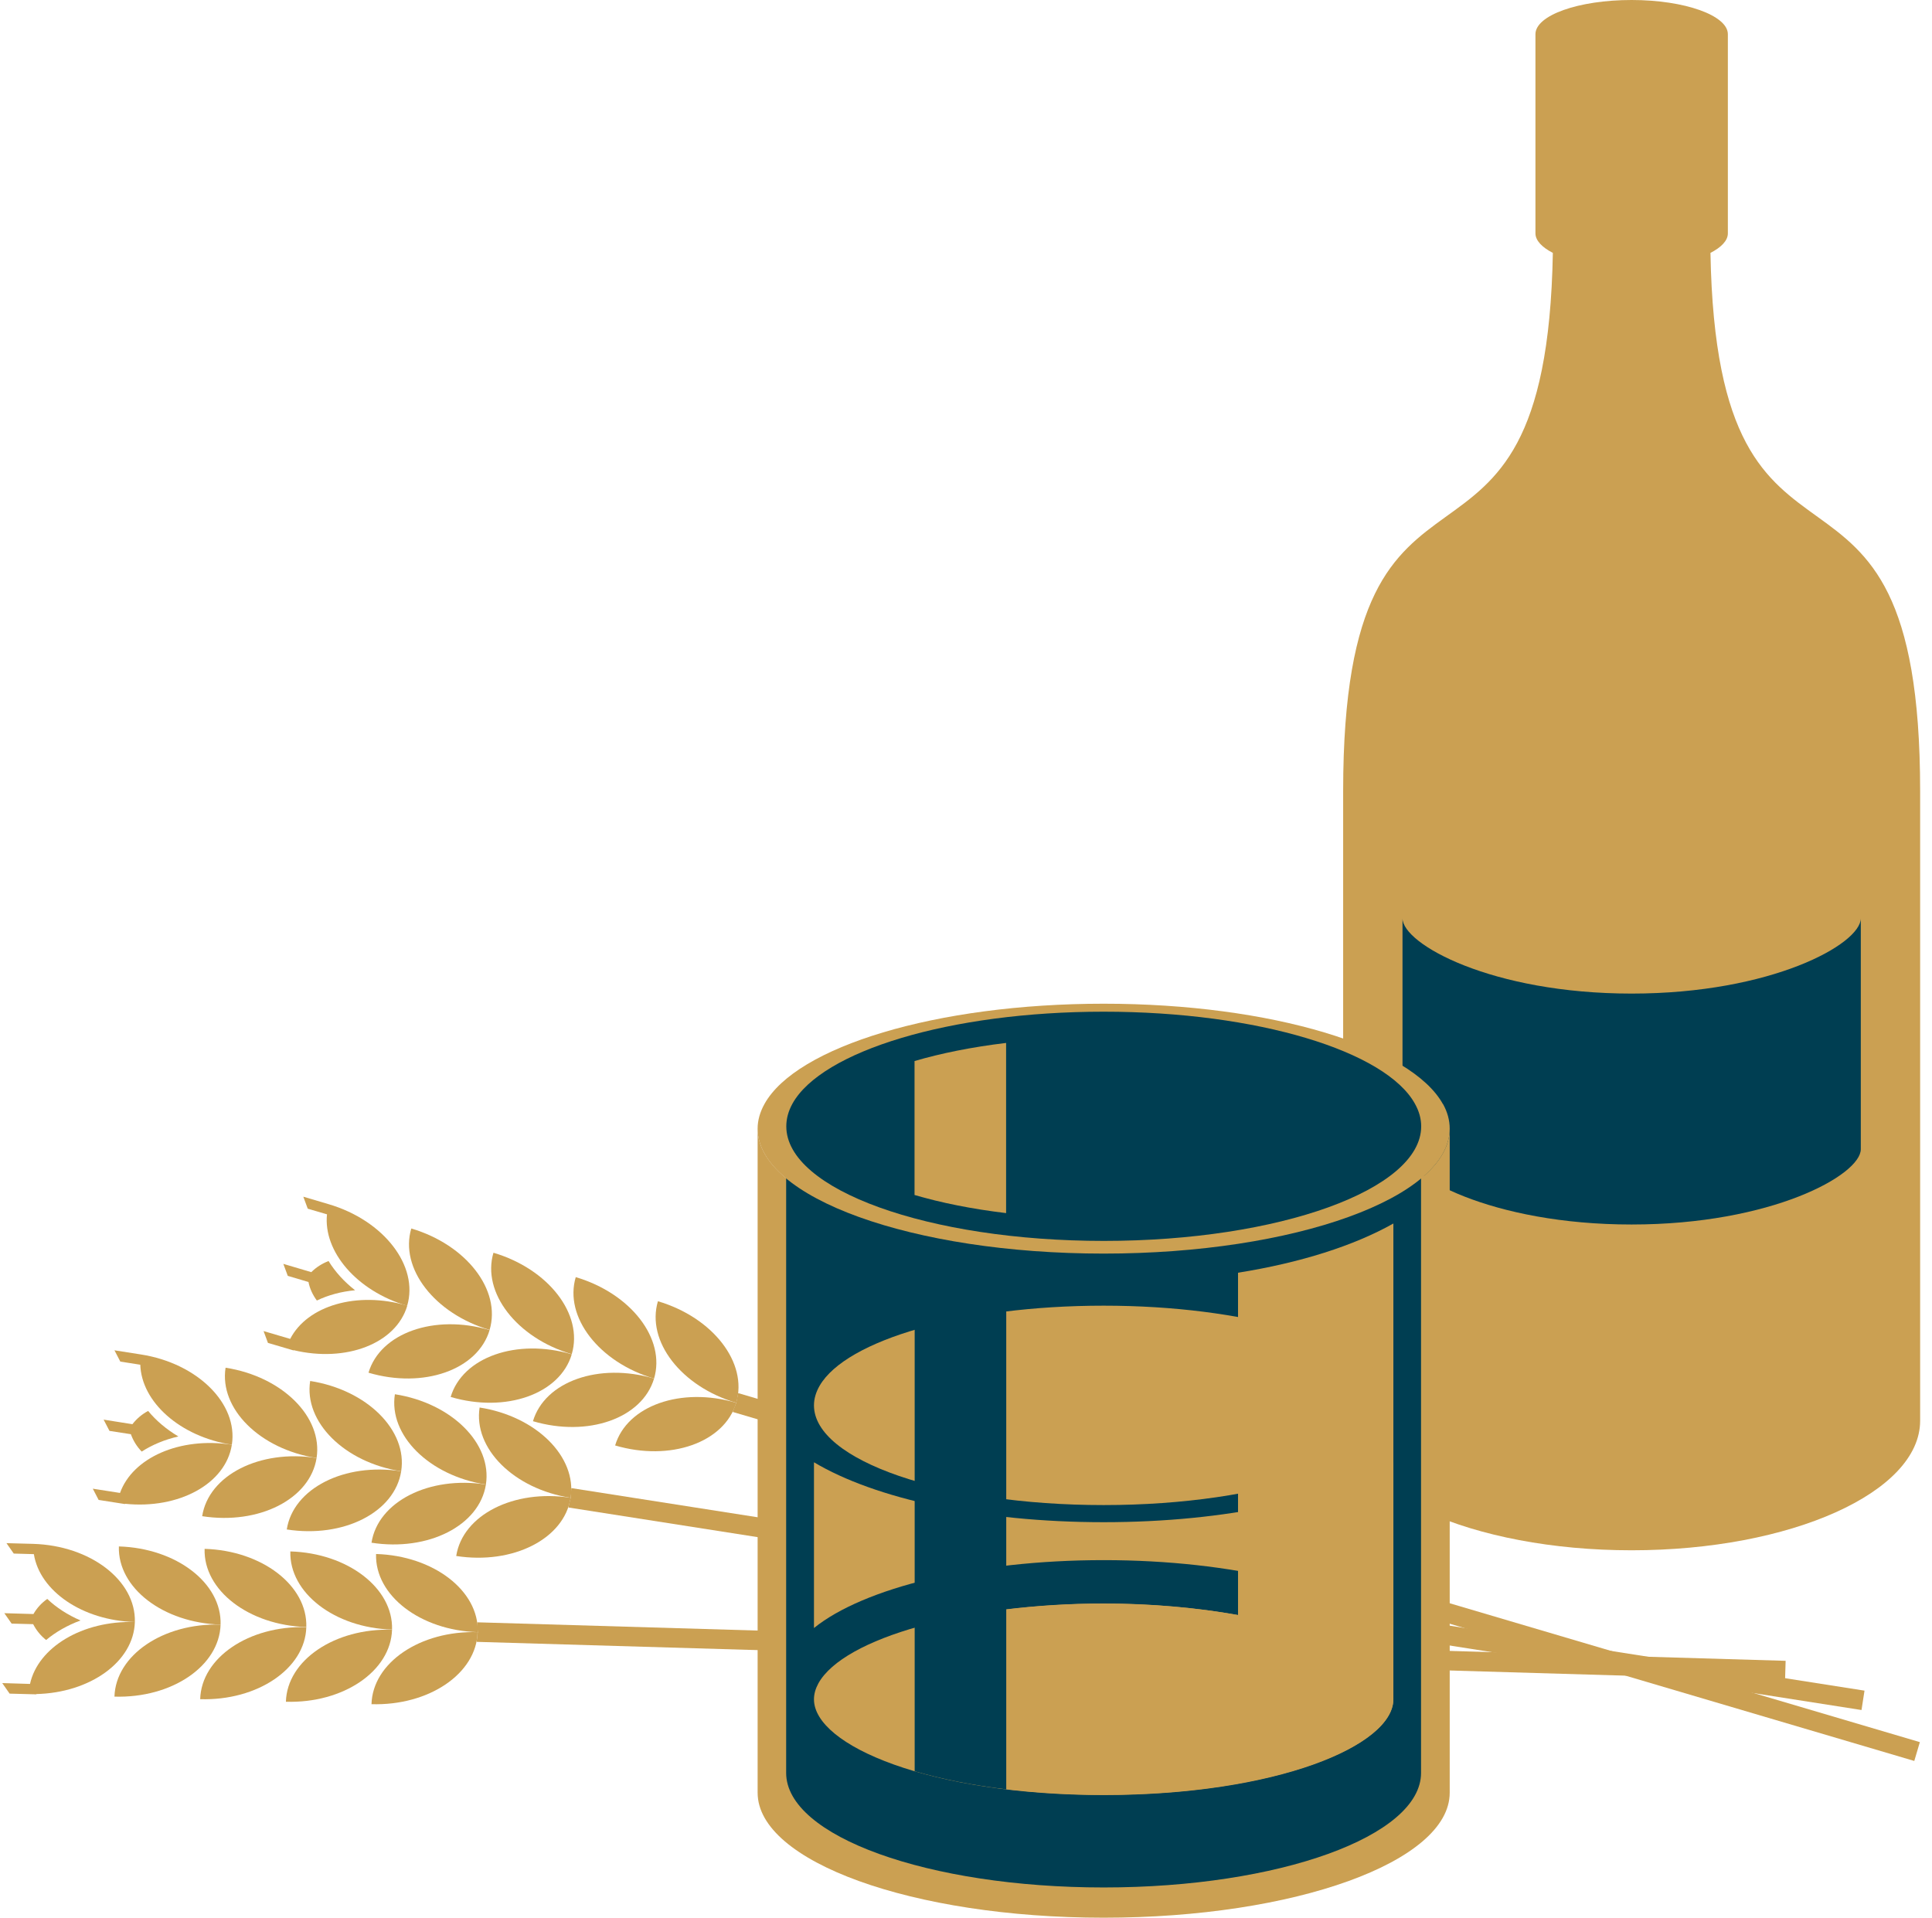 <svg width="136" height="135" viewBox="0 0 136 135" fill="none" xmlns="http://www.w3.org/2000/svg">
<g id="Group 6">
<g id="Group">
<g id="Group_2">
<g id="Group_3">
<path id="Vector" d="M2.384 109.406L0.968 109.366L0.456 108.633L2.334 108.683C6.37 108.803 9.573 111.263 9.493 114.185C5.788 114.075 2.796 111.996 2.384 109.406Z" fill="#CBA052"/>
<path id="Vector_2" d="M0.165 118.483L2.113 118.543C2.675 115.973 5.788 114.075 9.493 114.185C9.413 116.977 6.35 119.166 2.555 119.256V119.276L0.677 119.226L0.165 118.493L0.165 118.483Z" fill="#CBA052"/>
<path id="Vector_3" d="M2.334 114.336L0.818 114.296L0.305 113.563L2.354 113.623C2.595 113.201 2.926 112.84 3.328 112.559C3.97 113.171 4.764 113.683 5.667 114.075C4.744 114.416 3.92 114.888 3.247 115.451C2.866 115.149 2.555 114.768 2.334 114.336Z" fill="#CBA052"/>
</g>
<path id="Vector_4" d="M33.551 115.581L33.631 114.898L33.591 114.205L125.696 116.916L125.656 118.292L33.551 115.581Z" fill="#CBA052"/>
<path id="Vector_5" d="M26.472 109.396C30.509 109.516 33.722 111.976 33.631 114.898C29.595 114.778 26.382 112.318 26.472 109.396Z" fill="#CBA052"/>
<path id="Vector_6" d="M26.151 119.969C30.187 120.089 33.541 117.82 33.621 114.898C29.585 114.778 26.231 117.047 26.151 119.969Z" fill="#CBA052"/>
<path id="Vector_7" d="M20.438 109.215C24.474 109.335 27.687 111.795 27.597 114.717C23.56 114.597 20.357 112.137 20.438 109.215Z" fill="#CBA052"/>
<path id="Vector_8" d="M20.126 119.798C24.163 119.919 27.506 117.649 27.597 114.727C23.56 114.607 20.206 116.876 20.126 119.798Z" fill="#CBA052"/>
<path id="Vector_9" d="M14.403 109.034C18.439 109.155 21.653 111.615 21.562 114.537C17.526 114.416 14.313 111.956 14.403 109.034Z" fill="#CBA052"/>
<path id="Vector_10" d="M14.092 119.617C18.128 119.738 21.482 117.459 21.562 114.547C17.526 114.426 14.172 116.695 14.092 119.617Z" fill="#CBA052"/>
<path id="Vector_11" d="M8.368 108.864C12.405 108.984 15.618 111.444 15.528 114.366C11.491 114.245 8.278 111.785 8.368 108.864Z" fill="#CBA052"/>
<path id="Vector_12" d="M8.057 119.437C12.094 119.557 15.437 117.288 15.528 114.366C11.491 114.246 8.148 116.515 8.057 119.437Z" fill="#CBA052"/>
</g>
<g id="Group_4">
<g id="Group_5">
<path id="Vector_13" d="M9.875 96.072L8.469 95.851L8.057 95.057L9.915 95.349C13.911 95.971 16.773 98.823 16.321 101.704C12.666 101.132 9.955 98.692 9.875 96.061V96.072Z" fill="#CBA052"/>
<path id="Vector_14" d="M6.521 104.797L8.449 105.098C9.332 102.628 12.656 101.132 16.321 101.704C15.889 104.466 12.576 106.253 8.8 105.861V105.881L6.943 105.59L6.531 104.797H6.521Z" fill="#CBA052"/>
<path id="Vector_15" d="M9.202 100.961L7.706 100.73L7.294 99.937L9.322 100.259C9.614 99.877 9.995 99.556 10.427 99.325C10.989 100.007 11.712 100.62 12.556 101.122C11.592 101.343 10.728 101.704 9.975 102.186C9.634 101.835 9.373 101.413 9.212 100.961H9.202Z" fill="#CBA052"/>
</g>
<path id="Vector_16" d="M40.008 106.122L40.168 105.45L40.218 104.757L131.249 119.015L131.038 120.38L40.008 106.122Z" fill="#CBA052"/>
<path id="Vector_17" d="M33.762 99.084C37.758 99.706 40.62 102.558 40.168 105.44C36.172 104.817 33.31 101.965 33.762 99.084Z" fill="#CBA052"/>
<path id="Vector_18" d="M32.115 109.536C36.111 110.159 39.716 108.331 40.168 105.44C36.172 104.817 32.567 106.645 32.115 109.536Z" fill="#CBA052"/>
<path id="Vector_19" d="M27.798 98.15C31.794 98.772 34.656 101.624 34.204 104.506C30.207 103.883 27.346 101.032 27.798 98.15Z" fill="#CBA052"/>
<path id="Vector_20" d="M26.151 108.602C30.147 109.225 33.752 107.398 34.204 104.506C30.207 103.883 26.603 105.711 26.151 108.602Z" fill="#CBA052"/>
<path id="Vector_21" d="M21.834 97.216C25.83 97.839 28.701 100.69 28.24 103.572C24.243 102.95 21.382 100.098 21.834 97.216Z" fill="#CBA052"/>
<path id="Vector_22" d="M20.187 107.669C24.183 108.291 27.788 106.464 28.24 103.572C24.243 102.95 20.639 104.777 20.187 107.669Z" fill="#CBA052"/>
<path id="Vector_23" d="M15.879 96.282C19.875 96.905 22.737 99.756 22.285 102.638C18.289 102.016 15.427 99.164 15.879 96.282Z" fill="#CBA052"/>
<path id="Vector_24" d="M14.232 106.735C18.229 107.357 21.833 105.53 22.285 102.638C18.289 102.016 14.684 103.843 14.232 106.735Z" fill="#CBA052"/>
</g>
<g id="Group_6">
<g id="Group_7">
<path id="Vector_25" d="M23.028 85.488L21.663 85.087L21.351 84.243L23.149 84.775C27.024 85.92 29.494 89.123 28.661 91.925C25.107 90.88 22.747 88.099 23.018 85.488H23.028Z" fill="#CBA052"/>
<path id="Vector_26" d="M18.55 93.702L20.428 94.254C21.633 91.915 25.127 90.87 28.671 91.915C27.878 94.595 24.354 95.931 20.669 95.047V95.067L18.861 94.535L18.55 93.692V93.702Z" fill="#CBA052"/>
<path id="Vector_27" d="M21.713 90.248L20.257 89.816L19.945 88.972L21.913 89.555C22.255 89.213 22.667 88.953 23.128 88.772C23.59 89.525 24.223 90.228 24.996 90.83C24.012 90.921 23.098 91.171 22.305 91.553C22.014 91.162 21.803 90.71 21.713 90.238V90.248Z" fill="#CBA052"/>
</g>
<path id="Vector_28" d="M51.574 99.395L51.825 98.752L51.966 98.07L135.145 122.64L134.753 123.965L51.574 99.395Z" fill="#CBA052"/>
<path id="Vector_29" d="M46.313 91.603C50.189 92.748 52.659 95.941 51.825 98.752C47.95 97.608 45.48 94.415 46.313 91.603Z" fill="#CBA052"/>
<path id="Vector_30" d="M43.301 101.755C47.176 102.899 50.992 101.554 51.825 98.752C47.95 97.608 44.134 98.953 43.301 101.755Z" fill="#CBA052"/>
<path id="Vector_31" d="M40.529 89.906C44.405 91.051 46.875 94.244 46.042 97.046C42.166 95.901 39.696 92.708 40.529 89.906Z" fill="#CBA052"/>
<path id="Vector_32" d="M37.517 100.048C41.393 101.192 45.208 99.847 46.042 97.045C42.166 95.901 38.35 97.246 37.517 100.048Z" fill="#CBA052"/>
<path id="Vector_33" d="M34.736 88.189C38.612 89.334 41.082 92.527 40.248 95.328C36.373 94.184 33.903 90.991 34.736 88.189Z" fill="#CBA052"/>
<path id="Vector_34" d="M31.724 98.341C35.599 99.485 39.415 98.14 40.248 95.338C36.373 94.194 32.557 95.539 31.724 98.341Z" fill="#CBA052"/>
<path id="Vector_35" d="M28.952 86.482C32.828 87.627 35.298 90.82 34.465 93.621C30.589 92.477 28.119 89.284 28.952 86.482Z" fill="#CBA052"/>
<path id="Vector_36" d="M25.94 96.634C29.816 97.778 33.632 96.433 34.465 93.632C30.589 92.487 26.773 93.832 25.94 96.634Z" fill="#CBA052"/>
</g>
</g>
<g id="Group_8">
<path id="Vector_37" d="M121.63 2.41V16.427C121.63 16.939 121.168 17.411 120.405 17.802C120.887 44.762 135.165 27.803 135.165 55.687V100.017C135.165 105.048 126.078 109.135 114.852 109.135C103.627 109.135 94.549 105.058 94.549 100.017V55.687C94.549 27.803 108.828 44.762 109.31 17.802C108.547 17.411 108.085 16.929 108.085 16.427V2.41C108.085 1.074 111.117 0 114.852 0C118.587 0 121.63 1.084 121.63 2.41Z" fill="#CBA052"/>
<path id="Vector_38" d="M114.852 69.945C124.702 69.945 130.988 66.461 130.988 64.643V80.9C130.988 82.717 124.702 86.201 114.852 86.201C105.002 86.201 98.727 82.727 98.727 80.9V64.643C98.727 66.461 105.012 69.945 114.852 69.945Z" fill="#003E52"/>
</g>
<g id="Group_9">
<path id="Vector_39" d="M77.691 112.89C68.021 112.89 59.386 115.3 57.609 118.503C57.408 118.874 57.298 119.256 57.298 119.627C57.298 122.881 65.491 126.365 77.691 126.365C89.891 126.365 98.084 122.881 98.084 119.627C98.084 119.256 97.984 118.874 97.773 118.503C95.995 115.3 87.36 112.89 77.691 112.89Z" fill="#CBA052"/>
<g id="Group_10">
<path id="Vector_40" d="M77.691 88.239C64.236 88.239 53.332 84.303 53.332 79.444V126.204C53.332 131.054 64.236 135 77.691 135C91.146 135 102.05 131.064 102.05 126.204V79.444C102.05 84.303 91.146 88.239 77.691 88.239Z" fill="#CBA052"/>
<path id="Vector_41" d="M77.691 87.356C65.351 87.356 55.34 83.741 55.34 79.293V124.808C55.34 129.267 65.341 132.871 77.691 132.871C90.041 132.871 100.032 129.257 100.032 124.808V79.293C100.032 83.751 90.031 87.356 77.691 87.356ZM77.691 126.365C65.491 126.365 57.298 122.881 57.298 119.627C57.298 119.246 57.408 118.874 57.609 118.503C59.386 115.3 68.021 112.89 77.691 112.89C87.36 112.89 95.995 115.3 97.773 118.503C97.984 118.874 98.084 119.256 98.084 119.627C98.084 122.881 89.891 126.365 77.691 126.365Z" fill="#003E52"/>
<path id="Vector_42" d="M98.084 114.607V102.939C93.786 105.5 86.336 107.157 77.691 107.157C69.046 107.157 61.595 105.5 57.298 102.939V114.607C60.782 111.796 68.594 109.828 77.691 109.828C86.788 109.828 94.59 111.796 98.084 114.607Z" fill="#CBA052"/>
<path id="Vector_43" d="M87.149 113.693C84.278 113.181 81.055 112.88 77.691 112.88C75.311 112.88 73.002 113.031 70.833 113.292V125.953C72.941 126.204 75.231 126.355 77.691 126.355C81.215 126.355 84.398 126.054 87.149 125.562C93.927 124.347 98.084 121.927 98.084 119.617V86.131C95.302 87.697 91.547 88.892 87.149 89.595V113.683V113.693Z" fill="#CBA052"/>
<path id="Vector_44" d="M97.682 97.547C95.815 94.334 87.571 91.915 77.691 91.915C67.811 91.915 59.567 94.334 57.699 97.547C57.438 97.999 57.298 98.461 57.298 98.933C57.298 102.809 66.425 105.952 77.691 105.952C88.957 105.952 98.084 102.809 98.084 98.933C98.084 98.451 97.943 97.989 97.682 97.547Z" fill="#CBA052"/>
<path id="Vector_45" d="M101.568 77.717C99.329 73.69 89.489 70.658 77.691 70.658C65.893 70.658 56.043 73.69 53.813 77.717C53.502 78.279 53.331 78.861 53.331 79.454C53.331 84.314 64.236 88.249 77.691 88.249C91.146 88.249 102.05 84.314 102.05 79.454C102.05 78.861 101.889 78.279 101.578 77.717H101.568Z" fill="#CBA052"/>
<path id="Vector_46" d="M99.6 77.697C97.552 74.001 88.525 71.22 77.691 71.22C66.857 71.22 57.83 74.001 55.782 77.697C55.5 78.209 55.35 78.741 55.35 79.293C55.35 83.751 65.351 87.356 77.701 87.356C90.051 87.356 100.042 83.741 100.042 79.293C100.042 78.741 99.891 78.219 99.6 77.697Z" fill="#003E52"/>
<path id="Vector_47" d="M64.377 74.694V84.123C66.224 84.665 68.393 85.107 70.823 85.398V73.419C68.393 73.71 66.224 74.152 64.377 74.694Z" fill="#CBA052"/>
<path id="Vector_48" d="M70.833 89.956C68.544 89.695 66.375 89.314 64.387 88.812V124.688C66.234 125.23 68.403 125.672 70.833 125.963V89.956Z" fill="#003E52"/>
</g>
</g>
</g>
</svg>
